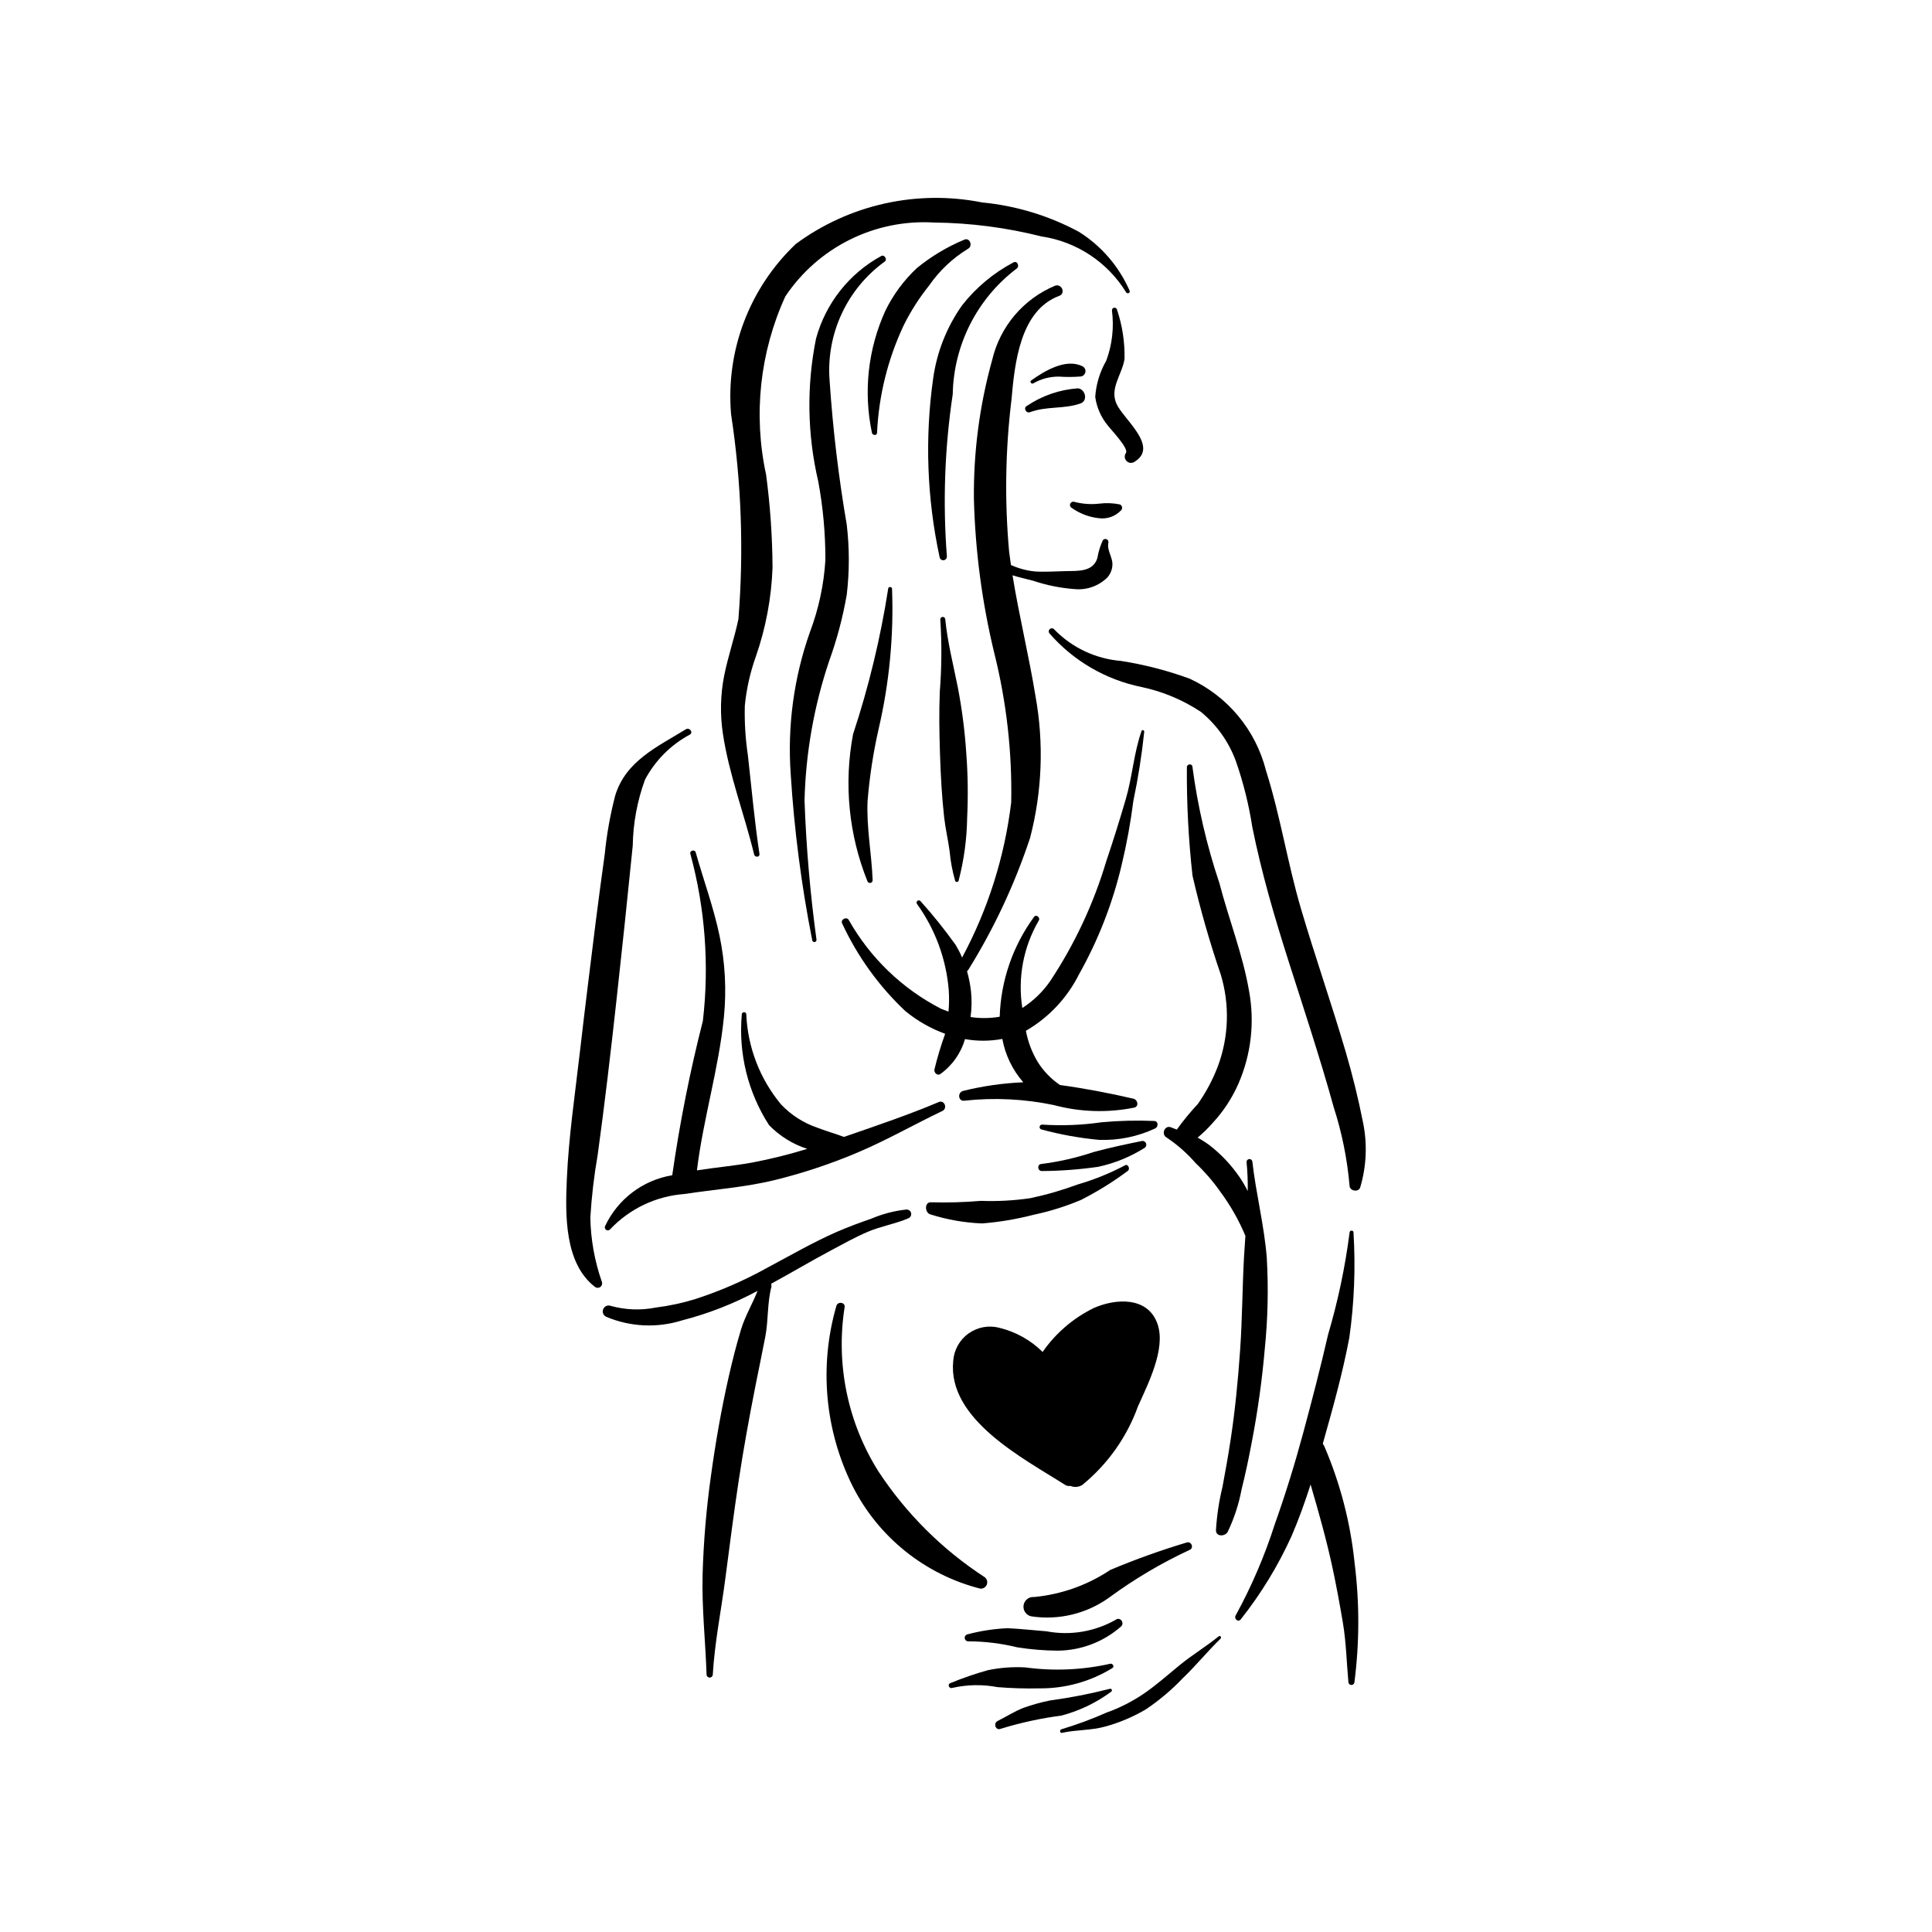 <?xml version="1.0" encoding="UTF-8"?>
<!-- Uploaded to: ICON Repo, www.iconrepo.com, Generator: ICON Repo Mixer Tools -->
<svg fill="#000000" width="800px" height="800px" version="1.1" viewBox="144 144 512 512" xmlns="http://www.w3.org/2000/svg">
 <g>
  <path d="m450.8 495.01c-2.465-7.445-11.043-6.969-16.934-4.371-5.438 2.66-10.105 6.668-13.559 11.641-3.156-3.121-7.098-5.328-11.41-6.383-2.82-0.762-5.832-0.219-8.207 1.477-2.379 1.695-3.871 4.363-4.074 7.277-1.582 15.551 18.762 25.91 29.574 32.816 0.43 0.297 0.961 0.41 1.477 0.312 1.023 0.434 2.191 0.344 3.137-0.242 6.731-5.484 11.844-12.699 14.785-20.871 2.602-5.84 7.383-15.102 5.211-21.656z"/>
  <path d="m443.36 221.04c-2.812-6.445-7.504-11.891-13.465-15.621-7.941-4.269-16.66-6.91-25.637-7.773-17.27-3.438-35.191 0.559-49.363 11.008-12.285 11.652-18.594 28.258-17.152 45.129 2.742 17.961 3.394 36.18 1.945 54.293-1.059 5.016-2.75 9.875-3.758 14.906v-0.004c-1.012 5.102-1.133 10.336-0.352 15.477 1.621 10.859 5.703 21.352 8.273 31.984 0.211 0.863 1.555 0.766 1.41-0.164-1.309-8.641-2.09-17.496-3.074-26.203-0.648-4.324-0.914-8.695-0.801-13.066 0.438-4.445 1.418-8.824 2.926-13.031 2.637-7.586 4.129-15.523 4.418-23.551-0.047-8.23-0.617-16.453-1.703-24.613-3.445-15.887-1.66-32.461 5.09-47.25 8.738-13.086 23.77-20.543 39.477-19.586 9.57 0.102 19.098 1.336 28.379 3.676 9.293 1.367 17.504 6.777 22.438 14.773 0.277 0.594 1.23 0.215 0.949-0.383z"/>
  <path d="m439.88 251.01c-1.867-4.184 1.539-7.836 2.133-11.91 0.094-4.402-0.574-8.785-1.973-12.961-0.047-0.371-0.387-0.637-0.758-0.594s-0.637 0.379-0.602 0.75c0.578 4.488 0.062 9.055-1.512 13.301-1.688 2.926-2.688 6.199-2.922 9.57 0.379 2.769 1.516 5.379 3.289 7.539 0.852 1.156 5.684 6.137 4.844 7.34h0.004c-0.473 0.66-0.398 1.562 0.172 2.137 0.574 0.574 1.477 0.652 2.137 0.18 6.555-4.043-3.012-11.309-4.812-15.352z"/>
  <path d="m440.78 277.68c-1.793-0.367-3.629-0.441-5.441-0.211-2.207 0.254-4.441 0.094-6.594-0.465-0.441-0.16-0.934 0.051-1.117 0.484-0.184 0.438 0.004 0.938 0.43 1.141 2.137 1.508 4.621 2.438 7.223 2.707 2.199 0.277 4.394-0.535 5.887-2.176 0.184-0.238 0.242-0.547 0.168-0.836-0.078-0.289-0.281-0.527-0.555-0.645z"/>
  <path d="m429.68 246.91c-4.816 0.332-9.465 1.922-13.477 4.613-1.109 0.496-0.324 2.129 0.793 1.703 4.285-1.629 9.078-0.773 13.359-2.312 2.031-0.727 1.273-3.797-0.676-4.004z"/>
  <path d="m430.83 241.05c-4.414-2.16-10.012 1.266-13.543 3.762-0.52 0.367 0.066 1.078 0.586 0.77l0.004-0.004c2.051-1.191 4.387-1.801 6.762-1.77 1.93 0.133 3.871 0.121 5.801-0.035 0.629-0.094 1.121-0.586 1.211-1.215s-0.242-1.242-0.82-1.508z"/>
  <path d="m325.76 337.27c-7.578 4.652-15.984 8.414-18.742 17.633-1.32 5.098-2.246 10.285-2.762 15.527-0.801 5.883-1.625 11.762-2.356 17.652-1.434 11.566-2.891 23.129-4.223 34.711-1.289 11.191-2.973 22.453-3.461 33.715-0.402 9.254-0.707 22.289 7.492 28.559l0.004-0.004c0.418 0.305 0.988 0.297 1.402-0.016 0.41-0.312 0.57-0.859 0.391-1.344-1.918-5.473-2.949-11.215-3.062-17.008 0.336-5.551 0.98-11.078 1.938-16.559 1.895-13.723 3.492-27.492 5.012-41.258 1.496-13.559 2.926-27.125 4.285-40.699l0.004 0.004c0.094-6.004 1.195-11.945 3.258-17.582 2.695-5.066 6.832-9.219 11.891-11.93 0.965-0.59-0.109-1.992-1.07-1.402z"/>
  <path d="m444.38 435.17c-6.312-1.473-12.969-2.742-19.48-3.629-2.348-1.602-4.348-3.668-5.867-6.07-1.543-2.555-2.613-5.367-3.16-8.301 6.047-3.504 10.938-8.699 14.066-14.945 5.098-9.059 8.895-18.785 11.285-28.898 1.355-5.629 2.398-11.324 3.125-17.066 1.277-6.062 2.242-12.191 2.887-18.355 0.008-0.383-0.555-0.629-0.707-0.203-2.031 5.734-2.449 12.129-4.164 18-1.613 5.523-3.332 11.039-5.176 16.488h-0.004c-3.359 11.281-8.371 22-14.875 31.812-1.965 2.84-4.473 5.262-7.383 7.125-1.258-7.977 0.273-16.145 4.336-23.125 0.551-0.855-0.707-1.84-1.262-0.973-5.613 7.688-8.773 16.891-9.066 26.406l-0.078 0.016v0.004c-2.531 0.43-5.113 0.453-7.648 0.066 0.316-2.254 0.355-4.535 0.117-6.797-0.195-1.801-0.547-3.578-1.047-5.316l0.363-0.441c6.801-10.961 12.289-22.684 16.344-34.926 3.195-12.254 3.688-25.055 1.441-37.52-1.75-10.738-4.363-21.324-6.098-32.066 1.812 0.59 3.723 0.965 5.492 1.453l0.004 0.004c3.547 1.188 7.227 1.93 10.957 2.203 3.199 0.309 6.371-0.812 8.668-3.062 0.922-1.031 1.406-2.379 1.355-3.762-0.102-1.82-1.527-3.695-1.051-5.527v-0.004c0.047-0.367-0.16-0.719-0.5-0.863-0.34-0.145-0.734-0.047-0.969 0.242-0.707 1.504-1.203 3.098-1.465 4.742-1.148 3.715-5.121 3.402-8.336 3.469-2.738 0.059-5.574 0.266-8.301 0.086v-0.004c-2.172-0.223-4.289-0.801-6.273-1.703l-0.484-3.555c-1.211-13.406-1-26.898 0.629-40.262 0.844-9.559 2.246-23.656 12.66-27.508 1.758-0.656 0.672-3.305-1.09-2.695-8.402 3.496-14.613 10.82-16.688 19.684-3.348 12.023-4.977 24.457-4.84 36.938 0.359 13.699 2.156 27.32 5.371 40.637 3.25 12.953 4.769 26.281 4.516 39.633-1.73 14.41-6.144 28.371-13.016 41.156-0.488-1.141-1.055-2.246-1.688-3.309-2.887-4.047-6-7.93-9.324-11.629-0.207-0.246-0.57-0.285-0.824-0.094-0.258 0.195-0.312 0.559-0.129 0.82 4.828 6.695 7.738 14.574 8.422 22.797 0.133 1.914 0.113 3.836-0.066 5.746l-1.984-0.758c-10.285-5.305-18.793-13.5-24.477-23.578-0.605-0.926-2.258-0.012-1.715 0.98v-0.004c4.055 8.746 9.742 16.633 16.762 23.242 3.148 2.574 6.707 4.602 10.527 6-1.125 3.121-2.078 6.301-2.856 9.527-0.09 0.758 0.738 1.613 1.512 1.191h-0.004c3.195-2.269 5.527-5.555 6.606-9.32 3.242 0.586 6.562 0.578 9.805-0.027l0.09-0.02c0.785 4.262 2.703 8.234 5.551 11.5-5.359 0.223-10.68 0.984-15.887 2.269-1.613 0.359-1.391 2.875 0.301 2.602 7.902-0.855 15.891-0.465 23.668 1.16 6.988 1.875 14.316 2.106 21.406 0.664 1.25-0.414 0.793-2.098-0.285-2.348z"/>
  <path d="m449.92 441.07c-4.66-0.199-9.328-0.086-13.977 0.34-5.207 0.758-10.48 0.965-15.734 0.621-0.344-0.027-0.652 0.219-0.703 0.559-0.051 0.344 0.176 0.664 0.516 0.734 4.981 1.352 10.074 2.269 15.215 2.75 5.144 0.188 10.258-0.852 14.918-3.039 0.824-0.414 0.871-1.887-0.234-1.965z"/>
  <path d="m446.7 446.36c-4.383 0.891-8.625 1.781-12.941 2.961h-0.004c-4.484 1.504-9.109 2.559-13.801 3.148-1.211 0.086-0.988 1.953 0.215 1.867h-0.004c4.992-0.035 9.977-0.41 14.914-1.129 4.379-0.949 8.555-2.664 12.34-5.062 0.34-0.281 0.457-0.75 0.293-1.156-0.164-0.406-0.574-0.66-1.012-0.629z"/>
  <path d="m442.15 452.82c-3.969 2.098-8.145 3.793-12.457 5.047-4.137 1.531-8.379 2.758-12.695 3.672-4.316 0.625-8.684 0.863-13.043 0.703-4.391 0.371-8.801 0.496-13.203 0.379-1.789-0.164-1.766 2.844-0.102 3.234 4.41 1.387 8.984 2.184 13.602 2.367 4.582-0.359 9.125-1.121 13.57-2.277 4.328-0.902 8.555-2.223 12.629-3.941 4.332-2.199 8.469-4.762 12.367-7.66 0.801-0.504 0.141-2.016-0.668-1.523z"/>
  <path d="m392.77 436.06c-7.949 3.363-16.105 6.117-24.254 8.941l-0.855 0.293-1.418-0.504c-1.859-0.641-3.746-1.211-5.586-1.914l-0.004-0.004c-3.699-1.25-7.031-3.391-9.703-6.234-5.59-6.742-8.812-15.129-9.18-23.879-0.066-0.77-1.254-0.629-1.188 0.137-0.914 10.289 1.625 20.59 7.223 29.273 2.805 2.894 6.285 5.059 10.125 6.293-4.793 1.48-9.668 2.691-14.598 3.629-4.57 0.836-9.645 1.289-14.637 2.066 1.66-13.68 5.789-26.887 7.148-40.621 0.719-7.207 0.324-14.477-1.16-21.562-1.559-7.496-4.254-14.762-6.324-22.125-0.223-0.797-1.617-0.449-1.422 0.363l-0.004-0.004c3.93 14.426 5.062 29.473 3.34 44.324-3.441 13.484-6.152 27.141-8.121 40.918-7.805 1.293-14.469 6.352-17.816 13.52-0.145 0.367 0 0.785 0.34 0.984 0.344 0.199 0.777 0.121 1.027-0.188 5.164-5.465 12.191-8.797 19.691-9.344 8.027-1.238 16.07-1.762 23.98-3.711v0.004c7.59-1.867 15.012-4.348 22.199-7.414 7.562-3.223 14.727-7.332 22.148-10.871 1.48-0.699 0.578-3.019-0.953-2.371z"/>
  <path d="m384.18 464.54c-3.176 0.34-6.281 1.148-9.219 2.398-3.07 1.07-6.144 2.188-9.125 3.488-6.348 2.773-12.395 6.289-18.504 9.539-6.098 3.394-12.516 6.184-19.156 8.328-3.379 1.035-6.84 1.777-10.344 2.215-3.965 0.793-8.059 0.645-11.957-0.43-0.789-0.309-1.684 0.062-2.016 0.848-0.332 0.781 0.02 1.684 0.793 2.035 6.363 2.688 13.477 3.027 20.07 0.961 6.973-1.789 13.699-4.418 20.039-7.832-1.34 3.457-3.301 6.668-4.391 10.262-1.258 4.156-2.309 8.336-3.269 12.57-1.973 8.703-3.496 17.469-4.707 26.309l-0.004 0.004c-1.207 8.629-1.941 17.32-2.195 26.031-0.23 8.906 0.766 17.715 1.055 26.602v-0.004c0.059 0.406 0.402 0.707 0.809 0.711 0.406 0.008 0.758-0.285 0.828-0.684 0.504-8.66 2.25-17.152 3.359-25.742 1.117-8.625 2.231-17.238 3.527-25.836 1.262-8.387 2.793-16.746 4.434-25.066 0.859-4.363 1.789-8.711 2.621-13.082 0.82-4.348 0.484-8.934 1.613-13.188l-0.043-0.793c5.281-2.859 10.434-5.945 15.738-8.766 3.223-1.715 6.43-3.519 9.785-4.957 3.527-1.512 7.383-2.117 10.855-3.621l-0.004-0.004c0.535-0.242 0.816-0.832 0.672-1.398-0.148-0.566-0.684-0.945-1.266-0.898z"/>
  <path d="m505.17 441.23c-1.234-6.223-2.769-12.43-4.555-18.516-3.719-12.652-8.062-25.113-11.805-37.762-3.582-12.129-5.492-24.719-9.312-36.762-2.731-10.766-10.18-19.719-20.273-24.355-5.887-2.144-11.969-3.715-18.16-4.684-6.699-0.547-12.969-3.504-17.652-8.32-0.281-0.363-0.797-0.43-1.16-0.152-0.363 0.281-0.43 0.797-0.152 1.16 6.359 7.305 14.949 12.309 24.441 14.234 5.606 1.184 10.938 3.418 15.715 6.586 4.246 3.484 7.473 8.059 9.324 13.23 1.953 5.633 3.391 11.43 4.301 17.32 1.211 6 2.672 11.941 4.293 17.836 3.336 12.109 7.402 23.996 11.164 35.973 2.129 6.773 4.231 13.574 6.113 20.422v-0.004c2.18 6.754 3.586 13.73 4.195 20.797 0.051 1.426 2.43 1.828 2.832 0.402 1.68-5.652 1.914-11.637 0.691-17.406z"/>
  <path d="m502.99 558.28c-1.086-10.688-3.797-21.148-8.039-31.016l-0.398-0.691 0.227-0.793c2.551-9.008 5.055-18.023 6.793-27.227h0.004c1.316-9.266 1.688-18.641 1.109-27.984-0.012-0.578-0.977-0.594-1.016-0.016l-0.004 0.004c-1.18 9.195-3.094 18.281-5.723 27.172-1.992 8.688-4.242 17.332-6.562 25.934-2.211 8.195-4.707 16.305-7.559 24.301-2.672 8.352-6.137 16.43-10.348 24.125-0.547 0.914 0.672 1.949 1.352 1.043 5.359-6.766 9.871-14.164 13.438-22.023 1.93-4.473 3.566-9.059 5.055-13.699 2.144 7.336 4.231 14.684 5.828 22.16 1.027 4.801 1.914 9.645 2.734 14.488 0.879 5.207 0.977 10.543 1.469 15.797h-0.004c0.059 0.387 0.387 0.68 0.781 0.684 0.395 0.008 0.73-0.273 0.801-0.66 1.355-10.488 1.375-21.105 0.062-31.598z"/>
  <path d="m458.45 552.79c-6.856 2.055-13.598 4.473-20.199 7.246-6.023 4.023-12.945 6.492-20.156 7.188-1.383-0.145-2.637 0.828-2.84 2.203-0.199 1.379 0.723 2.668 2.09 2.926 7.34 1.098 14.82-0.75 20.805-5.141 6.606-4.836 13.668-9.008 21.09-12.465 1.27-0.48 0.48-2.434-0.789-1.957z"/>
  <path d="m439.67 573.26c-5.559 3.16-12.059 4.242-18.34 3.051-3.418-0.266-6.828-0.656-10.254-0.82h-0.004c-3.586 0.152-7.148 0.691-10.621 1.613-0.5 0.078-0.844 0.535-0.789 1.035 0.059 0.5 0.5 0.867 1.004 0.828 4.352 0.02 8.684 0.555 12.91 1.59 3.562 0.566 7.164 0.863 10.77 0.883 6.152-0.059 12.078-2.316 16.707-6.371 1.094-0.957-0.203-2.699-1.383-1.809z"/>
  <path d="m438.15 584.93c-7.367 1.648-14.969 1.969-22.445 0.949-3.324-0.184-6.652 0.066-9.91 0.738-3.383 0.949-6.707 2.098-9.957 3.434-0.832 0.301-0.316 1.547 0.512 1.266 3.953-0.895 8.047-0.969 12.023-0.207 3.684 0.301 7.383 0.41 11.078 0.324 6.824 0.07 13.531-1.793 19.344-5.379 0.648-0.395 0.02-1.367-0.645-1.125z"/>
  <path d="m438.09 591.56c-5.215 1.332-10.504 2.363-15.84 3.082-2.367 0.48-4.695 1.129-6.973 1.941-2.418 0.926-4.582 2.34-6.891 3.496-1.262 0.633-0.484 2.656 0.832 2.059v0.004c5.238-1.613 10.602-2.781 16.035-3.488 4.785-1.25 9.285-3.41 13.258-6.359 0.164-0.133 0.207-0.363 0.102-0.547-0.105-0.18-0.324-0.262-0.523-0.188z"/>
  <path d="m466.96 577.65c-3.375 2.738-7.098 4.961-10.469 7.738-3.031 2.496-6.008 5.125-9.238 7.363v-0.004c-3.094 2.125-6.453 3.836-9.988 5.098-3.879 1.715-7.863 3.191-11.93 4.418-0.605 0.137-0.496 1.098 0.109 0.961 3.801-0.852 7.715-0.605 11.504-1.684 3.762-1.035 7.367-2.562 10.727-4.547 3.543-2.383 6.812-5.144 9.758-8.234 3.516-3.352 6.539-7.121 10.016-10.48 0.363-0.344-0.078-0.961-0.488-0.629z"/>
  <path d="m479.71 477.31c-0.688-8.625-2.863-16.945-3.828-25.512-0.066-0.402-0.441-0.684-0.848-0.637-0.406 0.047-0.707 0.406-0.68 0.816 0.246 2.551 0.348 5.117 0.309 7.68-0.648-1.32-1.395-2.59-2.231-3.805-2.172-3.156-4.82-5.961-7.844-8.312-1.02-0.758-2.094-1.449-3.207-2.059 1.445-1.203 2.793-2.516 4.031-3.934 2.832-3.059 5.129-6.574 6.801-10.395 3.359-7.731 4.332-16.293 2.789-24.586-1.68-9.727-5.359-18.941-7.832-28.477v0.004c-3.375-10.043-5.773-20.383-7.164-30.887-0.055-0.953-1.527-0.777-1.469 0.168l-0.004 0.004c-0.066 9.582 0.43 19.16 1.492 28.684 2.047 8.863 4.551 17.617 7.496 26.223 2.41 7.981 2.129 16.535-0.793 24.344-1.344 3.516-3.121 6.856-5.293 9.934-2 2.141-3.859 4.406-5.566 6.785l-1.461-0.559c-1.742-0.805-2.844 1.875-1.156 2.719v0.004c2.84 1.91 5.414 4.195 7.656 6.785 2.387 2.262 4.543 4.758 6.434 7.445 2.703 3.641 4.953 7.594 6.703 11.773l-0.375 5.695c-0.445 8.168-0.449 16.352-1.02 24.516-0.555 7.969-1.316 15.91-2.519 23.812-0.633 4.148-1.359 8.285-2.141 12.406l0.004 0.004c-0.934 3.797-1.52 7.672-1.75 11.574-0.008 1.812 2.426 1.672 3.106 0.449 1.719-3.586 2.957-7.379 3.688-11.285 1.016-4.082 1.891-8.195 2.664-12.328 1.598-8.246 2.758-16.574 3.484-24.941 0.812-8.012 0.988-16.07 0.523-24.109z"/>
  <path d="m412.58 213.54c-5.297 2.797-9.941 6.68-13.637 11.395-4.031 5.719-6.648 12.312-7.629 19.238-2.25 15.805-1.676 31.879 1.695 47.484 0.078 0.512 0.551 0.875 1.07 0.812 0.516-0.059 0.895-0.516 0.852-1.035-1.098-14.332-0.578-28.738 1.551-42.949 0.242-13.051 6.426-25.281 16.801-33.203 1.051-0.57 0.363-2.316-0.703-1.742z"/>
  <path d="m399.48 207.55c-4.492 1.871-8.688 4.383-12.461 7.457-3.477 3.238-6.32 7.09-8.398 11.363-4.598 10.117-5.84 21.441-3.551 32.316 0.129 0.715 1.305 0.836 1.355 0.02 0.457-9.91 2.875-19.629 7.117-28.598 1.852-3.711 4.094-7.215 6.691-10.449 2.699-3.906 6.184-7.203 10.23-9.684 1.492-0.754 0.523-3.188-0.984-2.426z"/>
  <path d="m377.54 211.84c-8.488 4.641-14.727 12.535-17.281 21.871-2.531 12.52-2.332 25.438 0.586 37.871 1.277 6.883 1.91 13.871 1.891 20.871-0.406 6.551-1.801 13.004-4.129 19.145-4.242 12.047-5.961 24.84-5.059 37.582 0.93 14.777 2.832 29.48 5.703 44.004 0.051 0.301 0.324 0.508 0.629 0.473 0.301-0.035 0.523-0.301 0.504-0.602-1.676-12.246-2.738-24.57-3.176-36.926 0.316-12.602 2.523-25.082 6.551-37.027 2.051-5.68 3.602-11.531 4.637-17.484 0.734-6.191 0.73-12.445-0.008-18.633-2.168-12.621-3.68-25.344-4.535-38.121-0.953-12.316 4.559-24.246 14.559-31.508 0.852-0.492 0.008-1.988-0.871-1.516z"/>
  <path d="m376.84 337.2c2.84-12.184 4.035-24.691 3.559-37.191-0.043-0.566-0.996-0.605-1.016-0.016-2.039 13.09-5.152 25.992-9.312 38.574-2.481 13.098-1.156 26.633 3.82 39 0.141 0.32 0.492 0.492 0.828 0.406 0.34-0.086 0.566-0.402 0.539-0.75-0.273-7.055-1.676-13.973-1.336-21.059h0.004c0.523-6.383 1.496-12.719 2.914-18.965z"/>
  <path d="m400.07 343.55c-0.387-5.867-1.141-11.703-2.254-17.477-1.211-6.047-2.707-11.879-3.324-18.027v0.004c-0.051-0.352-0.371-0.602-0.727-0.559-0.352 0.039-0.605 0.355-0.574 0.707 0.414 6.356 0.371 12.734-0.133 19.086-0.23 5.473-0.125 10.941 0.047 16.414 0.18 5.644 0.484 11.316 1.109 16.93 0.336 3.023 1.059 5.984 1.453 9.004v-0.004c0.234 2.644 0.727 5.262 1.465 7.812 0.078 0.176 0.254 0.293 0.445 0.293 0.195 0.004 0.371-0.109 0.449-0.285 1.434-5.465 2.199-11.078 2.281-16.727 0.277-5.723 0.199-11.457-0.238-17.172z"/>
  <path d="m405 562c-11.258-7.316-20.875-16.887-28.242-28.113-8.113-12.918-11.289-28.332-8.938-43.402 0.301-1.406-1.891-1.707-2.199-0.32h0.004c-4.57 15.852-3.039 32.844 4.297 47.625 6.809 13.527 19.137 23.449 33.809 27.203 0.75 0.094 1.469-0.32 1.762-1.016 0.297-0.695 0.094-1.5-0.492-1.977z"/>
 </g>
</svg>